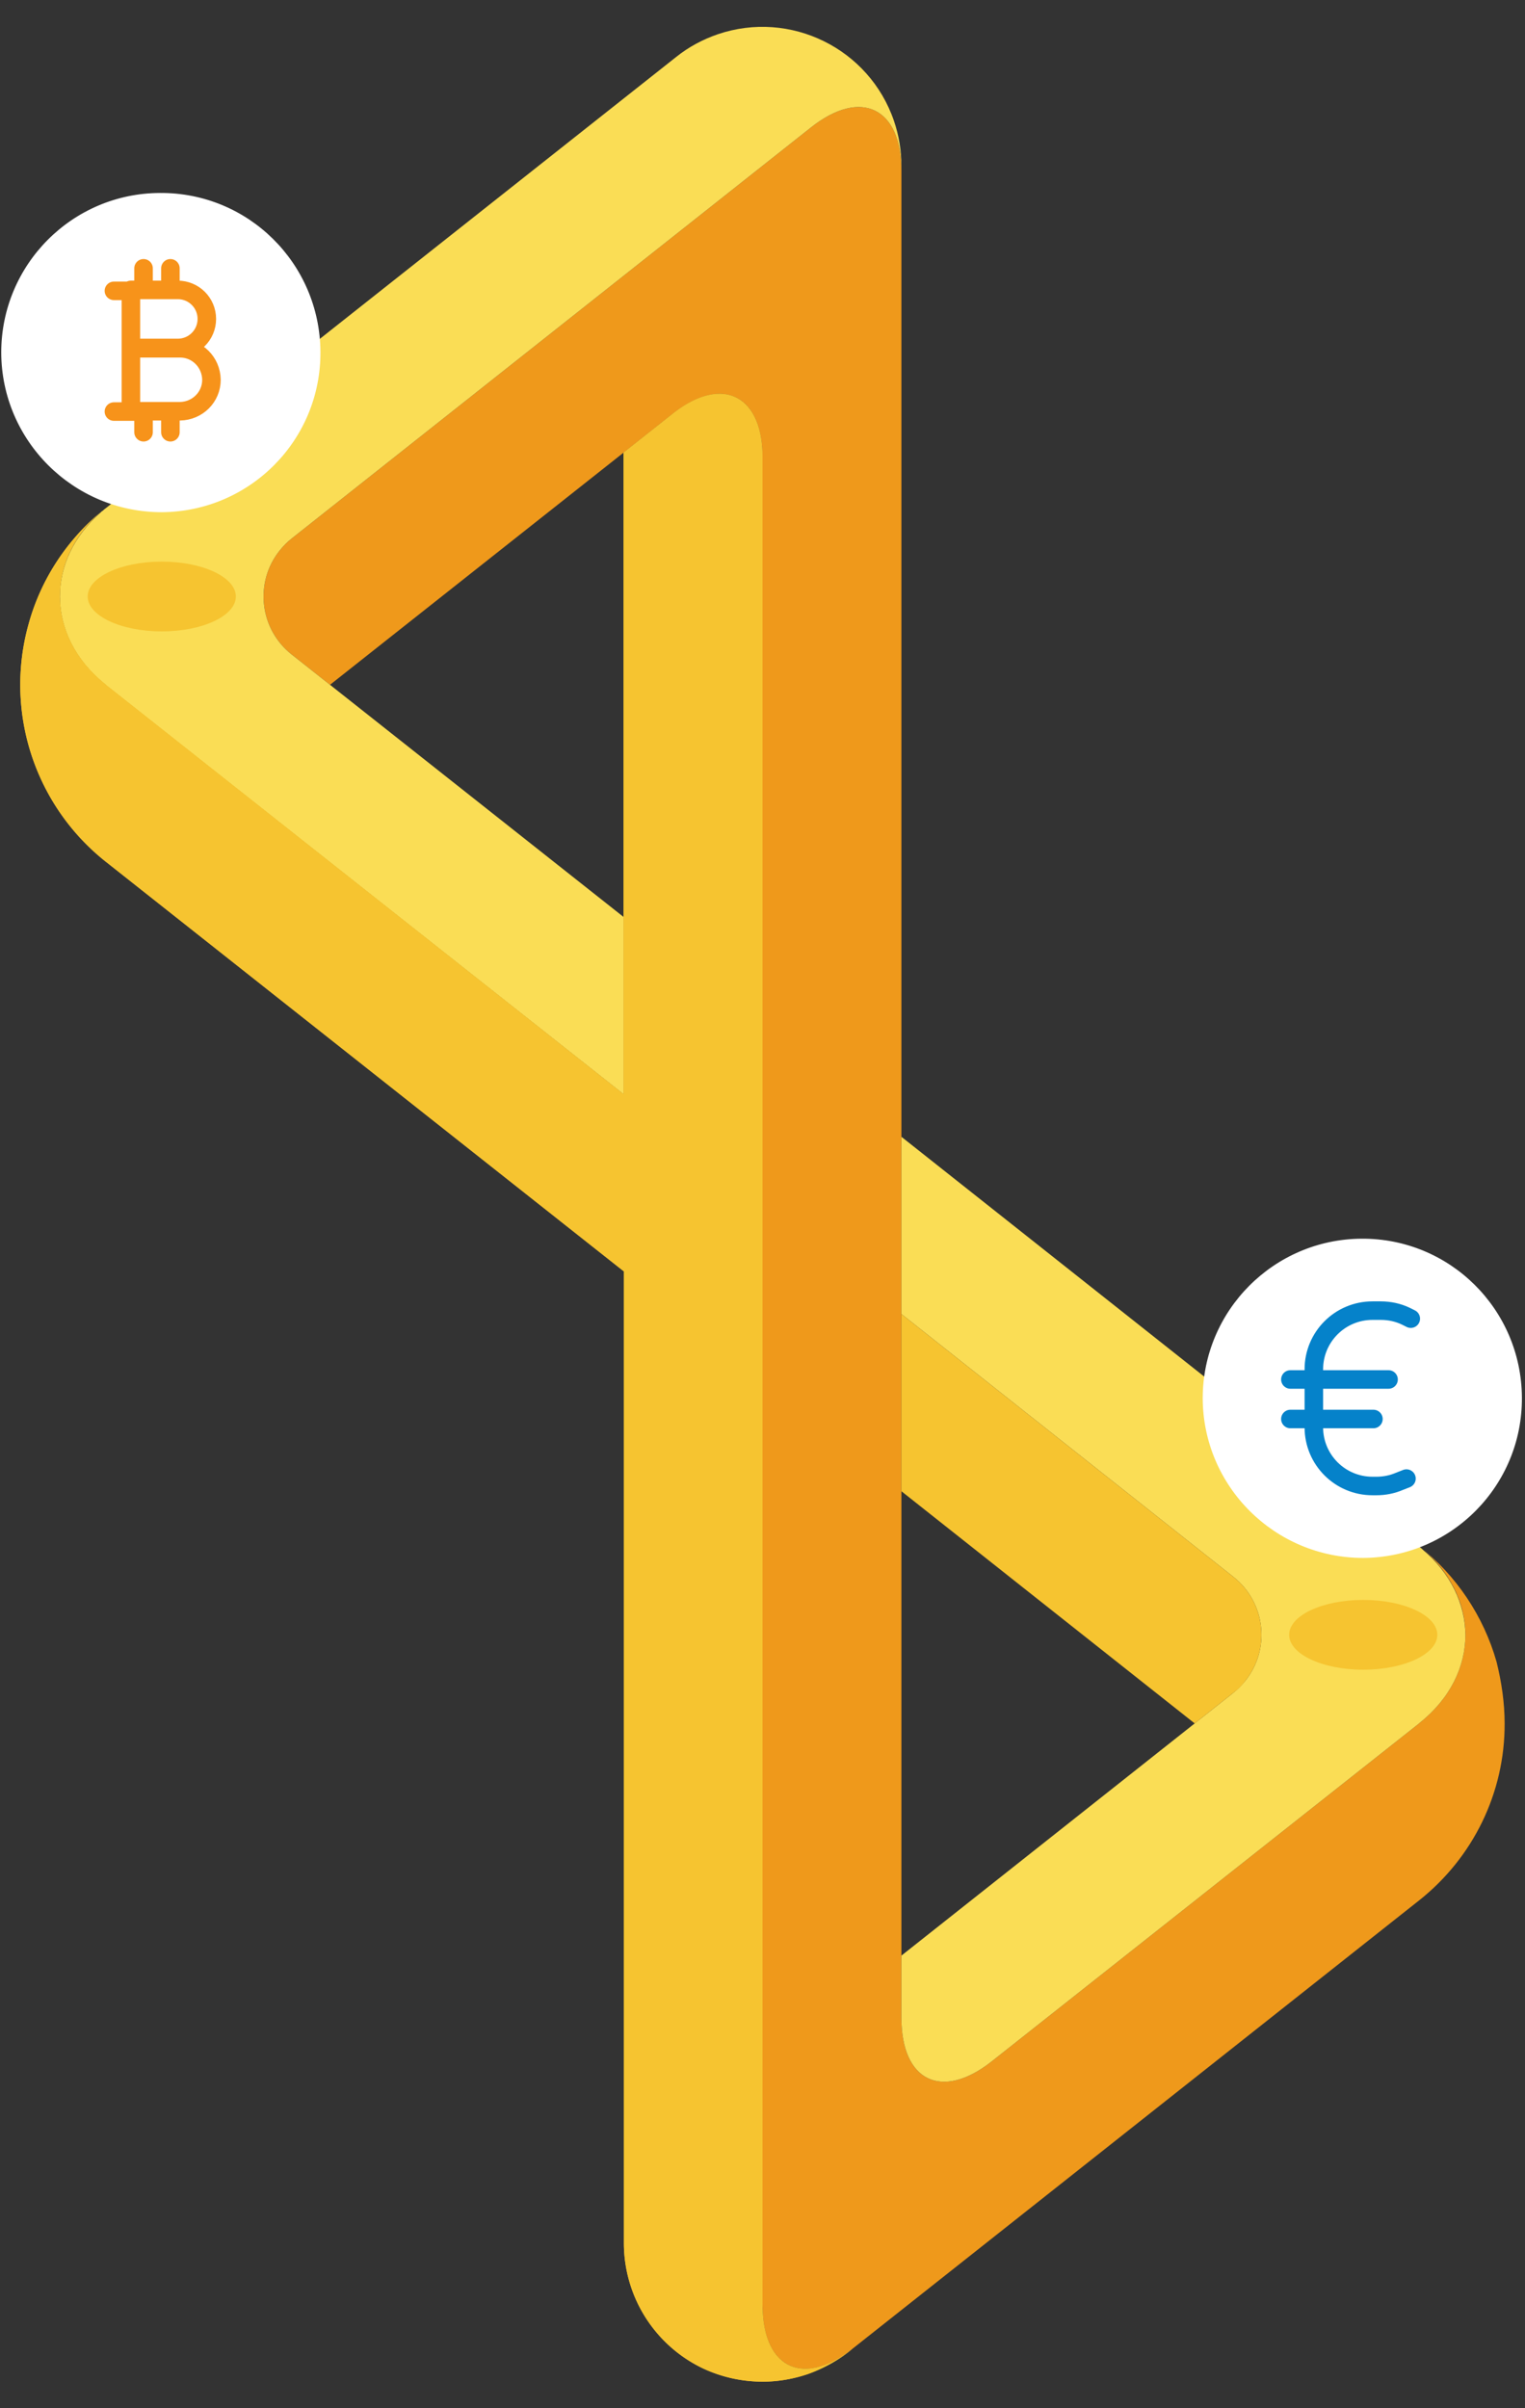 <svg xmlns="http://www.w3.org/2000/svg" xml:space="preserve" id="Layer_1" x="0" y="0" version="1.1" viewBox="0 0 494 780">
    <rect x="0" y="0" width="494" height="780" fill="#333333" stroke="none"/>
    <style>
        .st2 {
            fill: #f6c430
        }

        .st3 {
            fill: #fff
        }
    </style>
    <g id="pathway">
        <path fill="#ef991b"
            d="M487.4 558.2c.1 22.4-10.2 43.5-27.8 57.4L276.2 760.7c-16 12.7-29.2 6.3-29.2-14.1V148.2c0-20.4-13.1-26.8-29.2-14.1L202 146.6l-95.1 75.2-12.4-9.8c-10.4-8.2-12.2-23.3-3.9-33.7 1.2-1.5 2.5-2.8 3.9-3.9L262.8 41.2c16.1-12.7 29.2-6.3 29.2 14.1v598.3c0 20.5 13.1 26.8 29.2 14.1l102.2-80.8 36.3-28.7.2-.2c9.9-7.9 14.8-18.2 14.8-28.5s-5-20.8-15-28.7c12.1 9.5 20.9 22.7 25.1 37.5 1.6 6.5 2.6 13.2 2.6 19.9z" />
        <path fill="#fadd55"
            d="M289.6 39.2c-8-23.5-33.6-36.1-57.1-28.1-4.9 1.7-9.4 4.1-13.4 7.3L34.4 164.5c-.4.3-.8.6-1.2 1l-.2.1-.4.4c-8.8 7.7-13.2 17.4-13.2 27.2 0 10.3 4.9 20.6 14.6 28.4l.3.3 36.3 28.7L202 354.4V297l-95.1-75.2-12.4-9.8c-10.4-8.2-12.2-23.3-3.9-33.7 1.2-1.5 2.5-2.8 3.9-3.9L262.8 41.2c16.1-12.7 29.2-6.3 29.2 14.1v-1.6c0-4.9-.8-9.8-2.4-14.5zm171 462.5.6.5c-.5-.5-1-.9-1.6-1.3L292 368.2v57.4l107.5 85.1c10.4 8.2 12.2 23.3 3.9 33.7-1.2 1.5-2.5 2.8-3.9 3.9l-12.5 9.9-95 75.2v20.2c0 20.5 13.1 26.8 29.2 14.1l102.2-80.8 36.3-28.7.2-.2c9.9-7.9 14.8-18.2 14.8-28.5-.1-10-4.8-20.1-14.1-27.8z" />
        <path
            d="m276.2 760.7-.6.5c-4.1 3.3-8.8 5.9-13.8 7.7-4.7 1.6-9.7 2.5-14.7 2.5-6.8 0-13.5-1.5-19.6-4.4a44.98 44.98 0 0 1-25.4-40.5V411.8L34.4 279.2C11.2 260.9 1.3 230.4 9.3 202c4-14.5 12.5-27.3 24.1-36.8-9.4 7.8-14 17.9-14 27.9 0 10.3 4.9 20.6 14.6 28.4l.3.3 36.3 28.7L202 354.4V146.6l15.8-12.5c16-12.7 29.2-6.3 29.2 14.1v598.3c0 20.5 13.1 26.9 29.2 14.2z"
            class="st2" fill="white" />
        <path
            d="m276.2 760.7-.6.5c-4.1 3.3-8.8 5.9-13.8 7.7-4.7 1.6-9.7 2.5-14.7 2.5-6.8 0-13.5-1.5-19.6-4.4a44.98 44.98 0 0 1-25.4-40.5V411.8L34.4 279.2C11.2 260.9 1.3 230.4 9.3 202c4-14.5 12.5-27.3 24.1-36.8-9.4 7.8-14 17.9-14 27.9 0 10.3 4.9 20.6 14.6 28.4l.3.3 36.3 28.7L202 354.4V146.6l15.8-12.5c16-12.7 29.2-6.3 29.2 14.1v598.3c0 20.5 13.1 26.9 29.2 14.2zm123.3-212.4-12.5 9.9-95-75.2v-57.4l107.5 85.1c10.4 8.2 12.2 23.3 3.9 33.7-1.1 1.5-2.4 2.8-3.9 3.9z"
            class="st2" fill="white" />
        <path id="EUR_coin"
            d="M441.6 504.6c28.6-.2 51.6-23.4 51.4-52-.2-28.6-23.4-51.6-52-51.4-28.4.2-51.4 23.3-51.4 51.7.1 28.6 23.4 51.7 52 51.7z"
            class="st3" fill="#f6c430" />
    </g>
    <g id="EUR">
        <path id="eur_sign" fill="none" stroke="#0582ca" stroke-linecap="round" stroke-linejoin="round" stroke-width="6"
            d="m455.6 478.9-2.3.9c-2.3 1-4.9 1.5-7.4 1.5h-1.3c-10.5 0-19-8.5-19-19v-18.8c0-10.5 8.5-19 19-19h2.7c2.8 0 5.6.6 8.1 1.8l1.6.8m-39 19.7h31.8M418 459.6h26.9" />
        <ellipse id="shadow_00000125580743851253915830000006185490386017679242_" cx="441.6" cy="529.5" class="st2" fill="white"
            rx="24" ry="11.3" />
    </g>
    <g id="bitcoin">
        <path id="Bitcoin_coin"
            d="M52.4 165.9c28.6-.2 51.6-23.4 51.4-52s-23.4-51.6-52-51.4C23.4 62.6.4 85.7.4 114.2c.1 28.6 23.4 51.7 52 51.7z"
            class="st3" fill="#f6c430" />
        <path id="bitcoin_sign" fill="none" stroke="#f7931a" stroke-linecap="round" stroke-linejoin="round"
            stroke-width="6"
            d="M42.4 93.9h15.2c5.2 0 9.4 4.2 9.4 9.4h0c0 5.2-4.2 9.4-9.4 9.4H42.4V93.9zm0 18.9h15.9c5.6 0 10.1 4.5 10.2 10.2h0c0 5.6-4.5 10.1-10.2 10.2H42.4v-20.4zm4.1-19.2v-6.7m0 53.1v-6.7m8.7-39.7v-6.7m0 53.1v-6.7m-11.6 0h-6.7m6.7-39.1h-6.7" />
        <ellipse id="shadow" cx="52.4" cy="193.2" class="st2" fill="white" rx="24" ry="11.3" />
    </g>
</svg>
